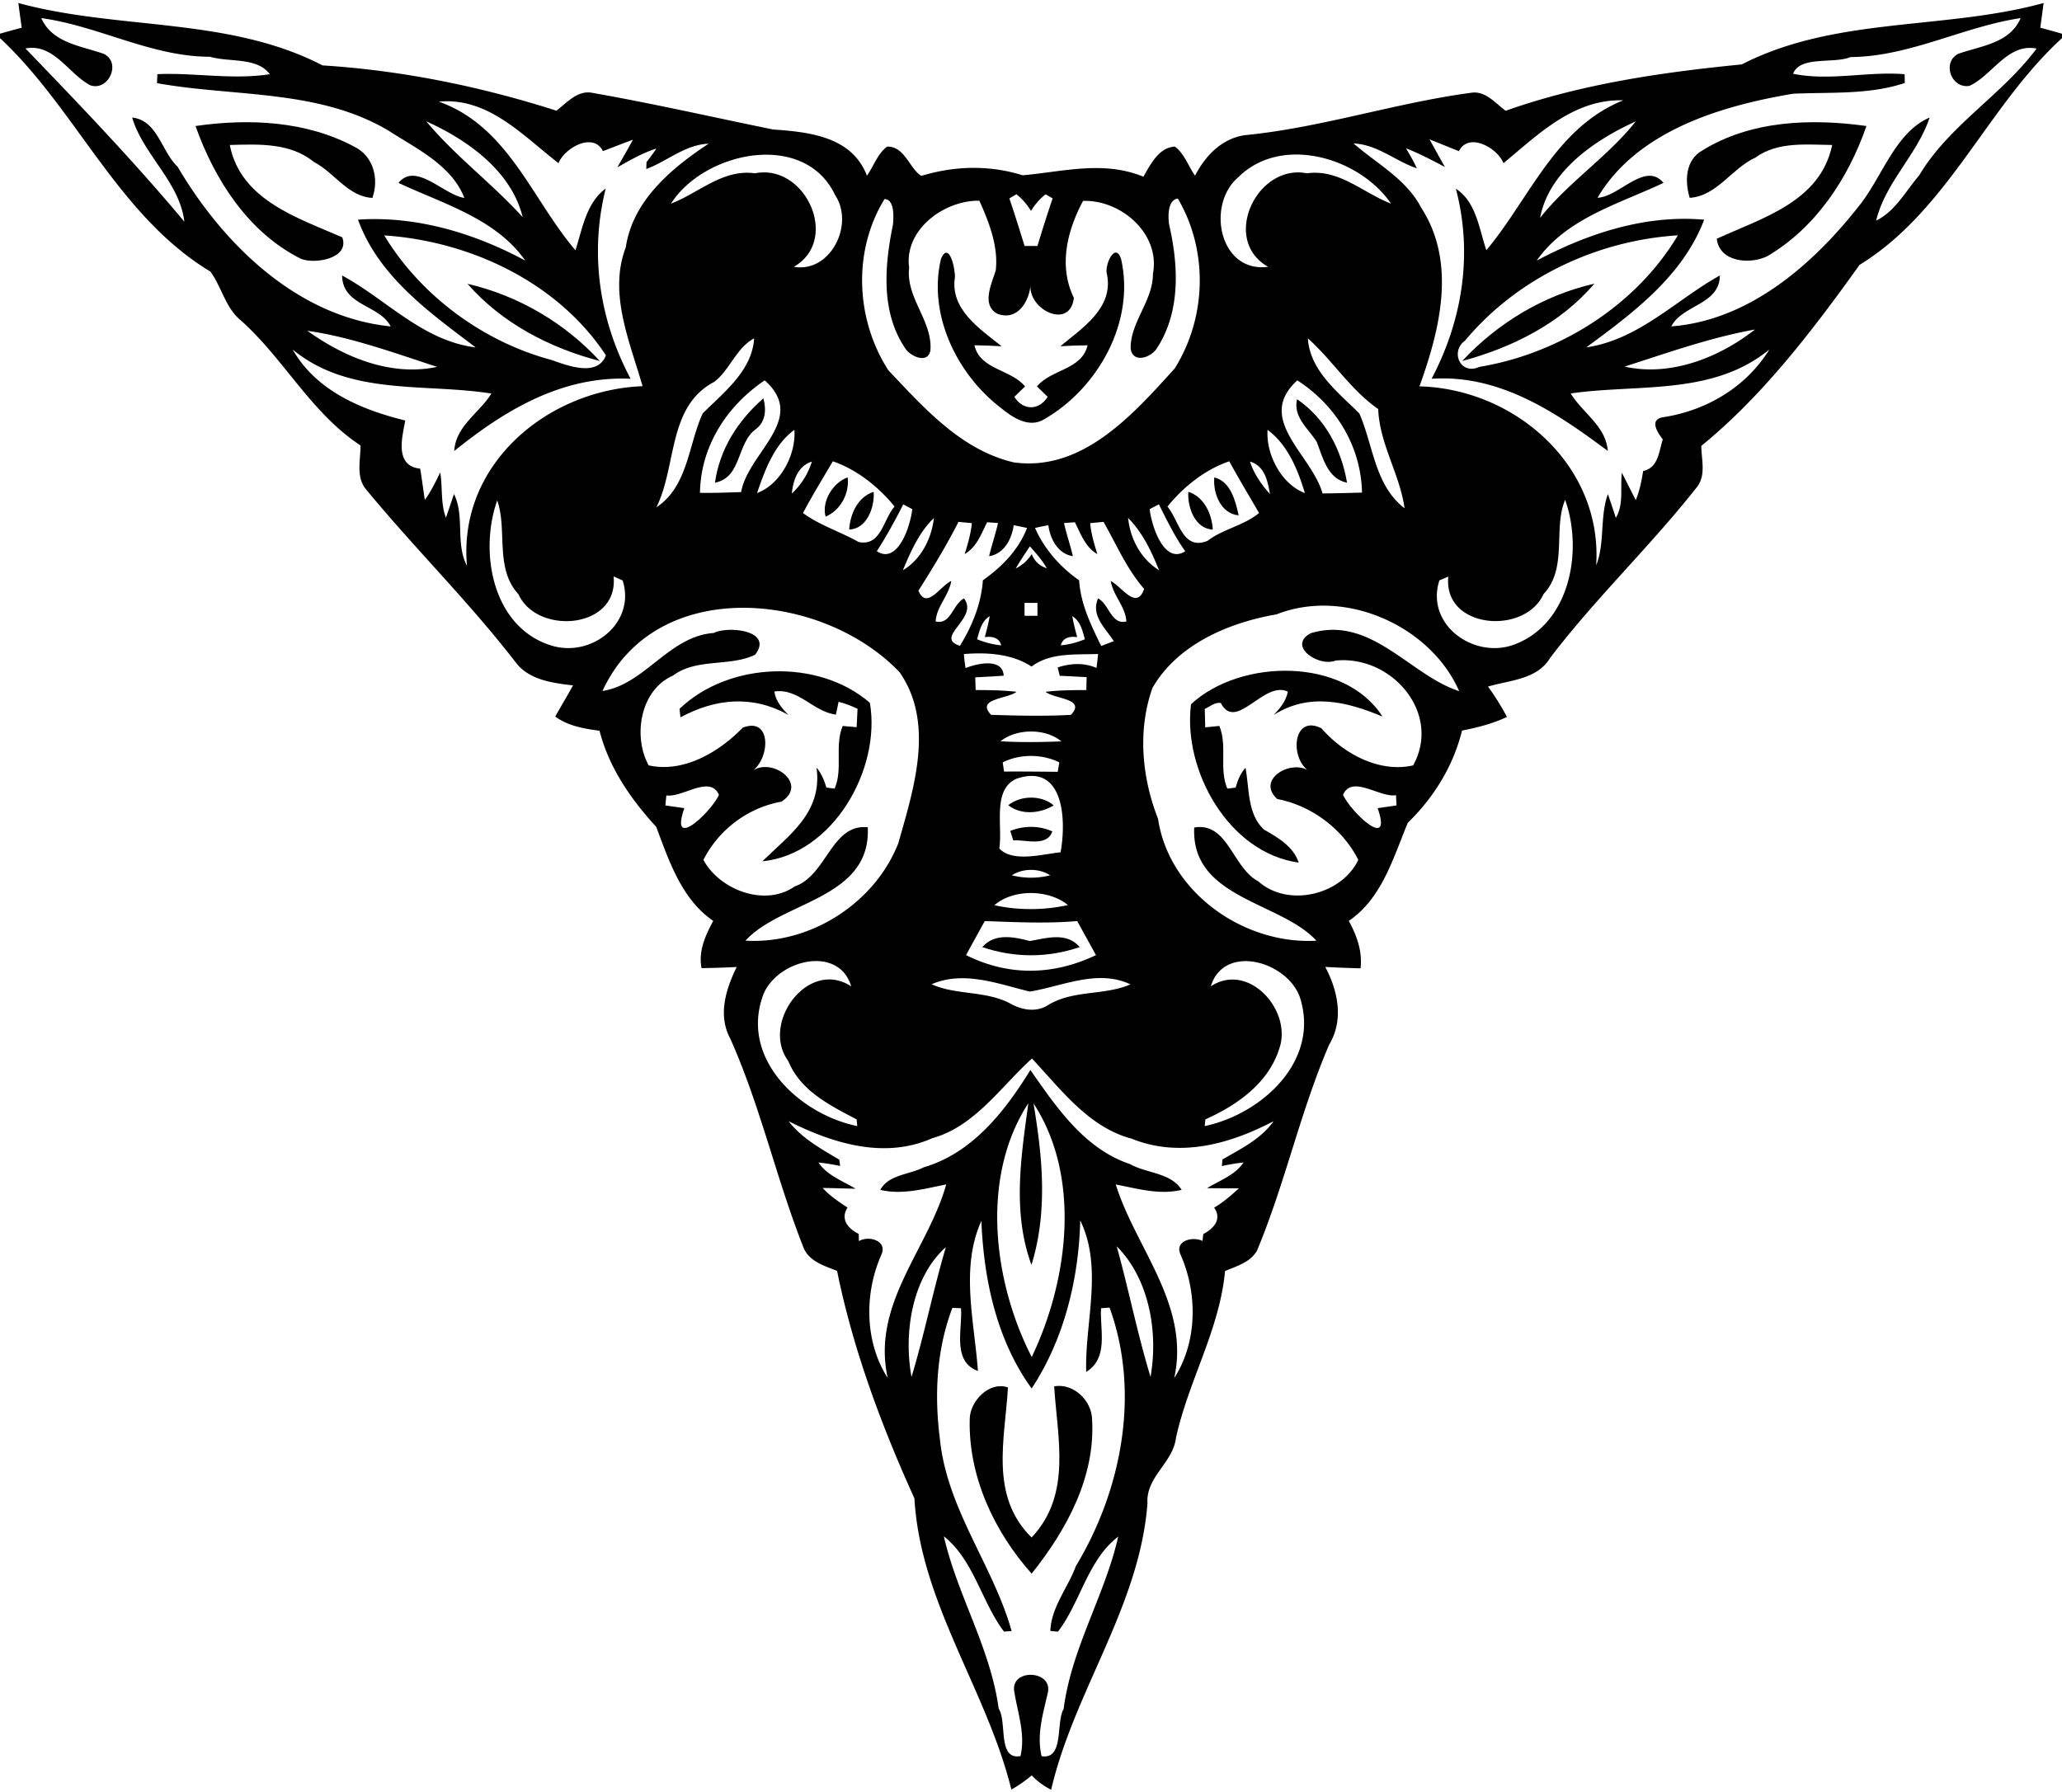 <svg xmlns="http://www.w3.org/2000/svg" width="719pt" height="625pt" viewBox="0 0 719 625"><path d="M6.4 1.05c34.89 9.52 73.26 4.75 106.08 21.76 27.5 1.71 55.18 7.35 81.53 15.79 3.77-2.85 7.5-7.35 12.74-6.18 21.06 3.7 41.93 8.48 62.88 12.75 12.51.86 27.44 2.44 32.66 16.1 2.38-3.31 3.7-7.68 7.03-10.13 6.13-.22 7.87 7.76 11.94 10.2 11.6-3.53 23.71-3.84 35.31-.21 14.08-1.23 28.15-5.25 42.13.5 2.47-4.29 5.42-10.27 10.98-10.49 3.33 2.46 4.65 6.82 7.03 10.13 3.53-6.93 9.3-12.92 17.28-14.12 26.7-2.6 52.36-11.23 78.93-14.79 5-.81 8.45 3.59 12.1 6.27 26.4-9.37 54.64-13.44 82.3-16.16C640.03 5.69 677.96 10.56 712.6 1.05c-.4 2.87-.76 5.74-1.18 8.6 2.48.69 5.07 1.38 7.58 2.11v1.54c-26.16 23.89-39.72 60.1-70.58 79.07-16.06 22.39-33.52 45.47-55.19 63.13.02 4.7 1.65 9.97-1.31 14.08-16.23 20.71-35.46 38.9-51.39 59.85-4.56 7.6-14.04 7.74-21.68 10.01 2.45 3.36 4.65 6.91 6.61 10.58-4.96 2.36-10.29 3.71-15.66 4.76-3.04 12.36-9.85 23.35-18.92 32.18-5.05 12.11-9.01 26.4-20.57 34.19 2.8 5.1 4.79 10.66 4.1 16.56-4.1-.13-8.21-.26-12.31-.5 4.46 8.38 6.53 18.51 1.36 27.12-10.05 23.32-15.36 48.39-25.15 71.81-2.31 4.08-7.11 5.42-11.15 7.13-1.87 20.42-12.8 38.37-17.11 58.19-1.02 8.67-10.52 13.59-9.94 22.74-2.66 35.88-25.6 65.56-33.58 99.96a24.098 24.098 0 01-6.77-4.99c-2.24 1.82-4.58 3.54-7.11 4.93-8.56-34.77-31.7-65-33.8-101.55-11.42-25.16-21.43-51.99-26.97-79.34-4.29-1.69-9.42-3.19-11.55-7.72-9.56-24.06-15.1-49.58-25.68-73.26-4.42-8.13-1.55-17.29 2.24-25-4.08.22-8.17.34-12.26.41-1.18-5.96 1.33-11.39 4.07-16.49-11-7.49-15.43-20.94-19.88-32.78-8.87-9.68-16.46-20.62-19.77-33.53-5.42-.7-10.94-1.66-15.45-4.94 2.05-3.63 4.19-7.22 6.21-10.87-7.11-.83-15.28-1.86-19.96-7.99-16.33-21.18-35.45-39.98-52.42-60.63-3.3-4.26-1.71-10.08-1.71-15.06-17.06-11.14-26.6-30.01-41.57-43.47-5.55-4.4-6.8-11.78-10.82-17.19C41.21 75.3 26.73 38.26 0 13.29v-1.54c2.52-.73 5.05-1.41 7.58-2.09-.41-2.87-.82-5.74-1.18-8.61m8 5.27c3.81 8.67 13.9 9.68 21.72 12.44 6.32 2.9 1.81 13.2-4.66 10.97C23.87 25.72 18.72 15 8.88 16.91c18.9 19.6 37.89 39.44 55.4 60.39-1.61-13.77-14.29-23.26-18.2-36.3 8.85.93 10.17 11.77 15.83 17.11 15.83 26.95 41.7 52.42 74.31 55.73-3.88-7.59-16.78-7.13-16.93-17.76 15.31 8.25 28.11 22.81 46.57 25.08-16.01-12.15-33.81-24.67-41.03-44.56 20.42-1.36 40.52 4.71 58.32 14.28-10.29-14.71-28.69-19.79-44.19-27.1 6.11-7.47 15.82 4.24 22.95 5.24-4.44-11.47-16.8-17.2-26.53-23.52-24.5-14.48-53.72-11.65-80.63-16.5.03-.79.1-2.36.13-3.14 13.04-.56 26.19 2.05 39.2.02-4.46-6.05-14.17-4.09-20.86-6.09-20.38.03-38.89-10.78-58.82-13.47M645.27 19.9c-5.84 2.44-17.61-.54-20.04 5.82 12.8 2.64 25.98-.92 38.89.17.02.76.05 2.28.07 3.04-12.46 4.19-26 3.15-38.97 3.76-25.18 4.22-54.44 12.98-68.18 36.28 7.63-.36 16.68-12.84 23-5.19-15.5 7.34-33.88 12.32-44.2 27.1 17.84-9.47 37.89-16.08 58.39-14.26-7.44 19.65-24.91 32.61-41.1 44.52 18.23-2.62 31.42-16.66 46.56-25.06-.02 10.19-13.1 10.2-16.91 17.75 27.53-2.13 49.97-22.08 66.15-42.92 7.58-9.9 12.23-24.92 23.92-29.92-4.27 12.9-15.41 22.52-18.65 35.94 6.69-3.24 10.3-10.32 14.99-15.74 10.42-17.53 28.94-28.06 40.94-44.24-10.06-2.02-15.43 9.33-23.36 12.98-6.34 1.14-9.78-8.17-3.92-11.17 7.86-2.78 17.95-3.62 21.73-12.45-20.03 3-38.76 13.46-59.31 13.59M153.03 35.45c24.23 8.64 32.44 34.09 47.63 51.83 2.42-7.54 3.72-16.46 10.55-21.54-5.69 22.64-2.25 45.81 8.68 66.36-23.88-1.13-43.96 11.01-61.5 25.19.52-8.79 8.78-13.25 12.95-20.04-23.22-3.71-49.49.97-69.27-15.34 8.24 14.49 24.09 21.01 39.24 24.74-.88 5.18-4.09 15.84 5.21 16.79.59 3.63 1.05 7.28 1.62 10.91 2.15-2.98 3.76-6.29 5.35-9.59.9 5.23.09 10.77 2 15.79.94-2.75 1.89-5.5 2.81-8.26 3.83 7.74.42 17.25 4.54 25.06-3.24-35.38 28.05-61.38 61.21-62.67-4.42-15.55-11.98-32.31-5.84-48.45 2.42-16.3 15.96-27.59 28.88-36.12-8.24.34-14.36 6.08-21.75 8.84.03-.61.07-1.81.09-2.41 1.2-1.54 2.35-3.11 3.44-4.73-4.82 1.52-9.22 4.07-13.6 6.54 1.81-3.2 3.67-6.37 5.42-9.61-3.51 1.25-6.96 2.65-10.45 3.96-3.33-6.7-13.34-1.21-15.49 4.2-12.21-9.38-24.46-23.11-41.72-21.45M524.25 56.9c-2.17-5.42-12.18-10.91-15.53-4.19-3.43-1.33-6.82-2.76-10.24-4.1 1.74 3.21 3.54 6.43 5.34 9.62-4.43-2.33-8.88-4.68-13.54-6.51 1.3 2.3 2.7 4.56 3.75 6.99-7.52-2.57-13.81-8.33-22.04-8.68 8.17 7.17 18.3 12.32 23.55 22.38 12.41 19.12 6.59 42.48-.59 62.33 33.33.88 63.91 27.65 61.62 62.45 3.13-7.97 1.21-16.93 4.09-24.86.95 2.74 1.88 5.5 2.76 8.27 2.86-4.72 1.46-10.52 2.12-15.71 1.64 3.16 3.19 6.36 4.85 9.52 1.32-3.25 2.02-6.7 2.56-10.14 5.38-1.2 5.45-6.82 6.86-11.02-1.76-2.3-4.82-6.77-.13-7.71 15.1-2.22 29.17-10.45 37.25-23.63-19.81 16.22-45.87 11.91-69.25 15.31 4.15 6.82 12.32 11.39 12.93 20.03-17.85-13.28-37.5-26.75-61.43-25.15 10.82-20.53 14.43-43.63 8.47-66.28 7.19 4.68 8.08 14.07 10.63 21.44 15.03-17.93 24.08-42.8 47.73-52.27-17.31-.53-29.7 11.98-41.76 21.91M148.64 42.31c10.01 12.06 23 21.71 33.61 33.42-3.9-16.03-19.18-26.92-33.61-33.42m388.38 33.66c9.91-12.5 23.56-21.27 33.36-33.64-14.34 6.5-30.28 17.39-33.36 33.64m-303.05-4.96c9.74-3.72 18.04-12.13 29.28-10.57 17.58-3.51 29.85 23.21 13.56 32.61 12.75 2.2 21.24-14.72 14.37-25.05-10.74-22.61-45.61-15.19-57.21 3.01m197.83-9.22c-11.35 9.65-6.58 33.5 10.38 31.26-16.57-9.35-3.96-36.08 13.57-32.61 11.24-1.57 19.54 6.85 29.28 10.57-10.98-16.08-38.16-24.17-53.23-9.22m-77.39 5.96c-.61.36-1.84 1.08-2.45 1.44a603.85 603.85 0 015.3 16.6h4.48c1.68-5.56 3.45-11.09 5.3-16.6-.61-.36-1.84-1.08-2.45-1.44-2 1.59-3.7 3.51-5.02 5.7h-.14a21.375 21.375 0 00-5.02-5.7m-46 1.69c-11.11 18.12-10.09 41.92 1.36 59.71 12.37 13.04 25.33 27.79 43.69 32.1 24.02 3.35 41.69-16.78 56.14-32.74 11.16-17.81 11.76-41.17 1.09-59.27-3.54.54-3.42 6-3.06 8.94 3.3 14.25 4.11 30.39-4.15 43.15-1.97 3.33-8.47 5.66-9.23.21-.15-9.18 7.85-16.71 7.76-26.05 2.69-14.01-11.19-25.88-24.36-25.42-5.51 10.3-8.64 22.72-3.2 33.79-1.27 11.32-16.11 4.2-15.11-4.72-.34 5.88-4.56 12.97-11.58 10.28-5.75-3.14-1.84-10.72-.54-15.18.93-8.4-2.36-16.72-5.72-24.24-12.22-.2-26.32 10.06-24.49 23.37-1.21 10.52 8.28 18.63 7.41 28.93-.96 4.58-6.51 2.11-8.46-.36-8.96-12.79-7.55-29.2-4.57-43.71.22-2.81.51-8.77-2.98-8.79M133.98 82.1c12.79 21.09 34.53 37.1 58.42 43.47 5.84 2.07 15.97 5.9 18.88-1.64-16.78-25.52-47.42-39.85-77.3-41.83m376.85 36.72c-5.24 3.74-1.66 12.17 5.01 9.13 27.93-4.62 54.6-21.39 69.22-45.87-28.25 1.75-56.05 14.88-74.23 36.74m-403.65-3.45c12.86 9.22 29.15 16.03 45.24 12.57-14.29-4.63-30.12-10.46-45.24-12.57m459.3 12.48c15.97 3.59 32.98-3.11 45.45-12.93-15.39 2.74-30.86 8.25-45.45 12.93m-317.34 5.27c-16.39 8.55-13.05 29.13-20.25 43.79 11.04-7.28 11.12-21.86 16.13-32.74 7.36-7.33 17.24-14.9 17.94-26.17-6.22 3.33-8.38 10.83-13.82 15.12M456.04 118c.7 11.27 10.58 18.84 17.94 26.17 4.87 11.07 5.35 25.07 15.77 33.08-1.6-11.78-8.72-22.39-9.18-34.6-9.68-6.72-15.97-17.03-24.53-24.65m-211.97 53.87c4.78.09 9.55-.11 14.34-.26 2.53-13.95 23.36-25.52 8.23-38.96-13.18 8.89-22.3 22.92-22.57 39.22m208.29-39.22c-14.87 13.52 5 25.8 8.8 39.44 4.59-.05 9.16-.18 13.76-.3-.36-16.26-9.13-30.48-22.56-39.14m-188.38 39.28c8.18-2.96 13.64-13.49 13.02-22.02-7.05 5.09-10.29 14.1-13.02 22.02m178.01-22.02c-.61 8.54 4.86 19.01 13.01 22.04-2.43-8.08-6.03-16.93-13.01-22.04M276.1 172.13c3.27-3.06 5.67-6.88 7-11.15-4.92 1.54-6.53 6.52-7 11.15m14.3-11.25c-3.52 5.98-7.15 11.9-10.41 18.03 5.92 4.36 13.03 6.5 19.37 10.1 7.88 1.67 8.57-7.89 12.58-12.35-5.52-6.79-13.09-12.89-21.54-15.78m116.68 15.8c4.15 4.93 5.24 15.44 13.98 11.94 5.45-4.18 12.6-5.29 17.96-9.71-3.48-6-7.06-11.95-10.39-18.03-8.46 2.87-16.07 8.97-21.55 15.8m28.78-15.7c1.38 4.27 3.96 8 6.96 11.32-.79-4.66-1.89-9.85-6.96-11.32m-262.49 13.55c-6.49 18.38-1.46 44.82 19.49 50.78 13.95 3.83 28.89-8.38 24.24-22.89-1.05-.47-2.1-.93-3.15-1.39 1.82 18.33-26.65 20.63-33.18 6.2-8.36-9.07-3.78-22.56-7.4-32.7m364.83 32.66c-6.5 14.43-35.03 12.17-33.19-6.1-1.04.43-2.08.87-3.11 1.32-4.93 15.23 11.71 27.46 25.82 22.48 19.71-7.11 24.37-32.71 18.03-50.56-4.28 9.97 1 23.82-7.55 32.86M314.95 175.9c-2.81 5.59-5.84 11.08-9.21 16.35 7.39 4.76 11.77-9.02 12.36-14.69-1.05-.56-2.1-1.11-3.15-1.66m85.93 1.67c.63 5.69 4.97 19.43 12.41 14.68-3.66-5.11-6.39-10.78-9.2-16.37-1.07.56-2.14 1.12-3.21 1.69m-86.06 21.31c6.36-3.79 10.01-11.03 10.83-18.24-5.17 4.98-8.09 11.74-10.83 18.24m78.53-18.26c.76 7.34 4.44 14.27 10.81 18.26-2.64-6.55-5.77-13.2-10.81-18.26m-59.14 1.39c-4.2 8.26-9.01 16.18-13.96 23.98 2.87 6.92 7.71-1.79 11.45-3.37-.84 5.11-5.14 8.91-5.46 14.11 5.34 1.27 5.92-5.95 9.87-8.03 5.44 6.83-10.74 13.62-1.37 16.52 4.24-6.94 7.42-14.67 7.98-22.85 6.6-4.67 12.42-10.54 15.4-18.23-1.55-.37-3.11-.66-4.66-.98-.65 4.82-3.33 9.98-8.57 10.81.92-3.89 2.24-7.66 3.1-11.56-1.27-.1-2.54-.19-3.8-.28-2.02 4.04-3.68 8.76-7.82 11.09 1.11-3.52 2.14-7.09 2.51-10.77-1.56-.16-3.12-.3-4.67-.44m36.8.4c.86 3.9 2.18 7.67 3.1 11.56-5.24-.83-7.93-5.99-8.56-10.81-1.56.31-3.11.6-4.65.96 3.26 7.39 8.78 13.65 15.38 18.26.5 8.19 4.13 15.66 7.7 22.9 1.46-.56 2.92-1.12 4.39-1.68-2.9-4.51-8.1-8.95-5.48-14.91 3.95 2.09 4.52 9.31 9.87 8.04-.32-5.2-4.62-9-5.46-14.11 3.89 1.99 8.97 10.38 11.65 2.76-6.03-6.91-9.66-15.46-14.15-23.37-1.57.14-3.13.28-4.68.44.36 3.68 1.4 7.25 2.51 10.77-4.15-2.33-5.8-7.05-7.82-11.09-1.27.09-2.54.18-3.8.28m-11.89 8.11c-1.7 2.54-3.41 5.08-4.94 7.72 2.3-1.12 4.2-2.86 5.58-5.02.9 2.45 2.75 4.17 5.24 4.95-1.57-2.83-3.78-5.23-5.88-7.65m-1.87 19.73c-.01 1.5-.01 3 0 4.5 1.49.01 3 .01 4.5 0v-4.5c-1.5-.01-3.01-.01-4.5 0m-147.17 30.72c14.77-2.25 23.13-19.09 38.81-20.23 5.2-2.55 20.91-.84 14.41 7.59-8.83 4.29-20.4 1.07-28.69 7.31-11.46 5.04-13.95 21.24-8.43 31.27 12.15 2.69 24.42-4.52 32.82-13.15 10.35-3.97 9.48 11.27 3.01 15.29 6.99-5.33 20.12 4.27 10.48 10.51-11.7 2.12-21.84 9.71-27.22 20.32 5.62 10.46 21.51 16.54 31.83 9.25 11.2-3.83 12.77-21.92 25.48-20.63 1.21 25.09-30.06 25.72-42.64 39.54 22.53 1.35 44.99-12.93 53.28-33.94 5.38-19.02 12.83-41.8.47-59.66-26.95-28.28-85.08-33.83-103.61 6.53m235.05-26.72c-16.61 2.85-34.55 10.46-43.27 25.64-5.25 14.74-3.72 31.25 1.94 45.67 3.84 25.7 29.98 43.96 55.22 42.5-12.58-13.68-43.76-14.67-42.61-39.47 11.76-1.99 13.34 14.04 22.3 18.73 10.42 9.35 29.14 4.77 34.91-7.46-5.4-10.72-16.24-18.91-28.24-21.21-7.71-6.95 5.38-14.33 11.46-9.5-7.26-4.06-6.29-20.34 3.96-15.14 7.77 8.92 20.2 15.58 31.95 12.91 10.05-18.23-7.51-38.55-27.08-36.55-5.83 2.34-16.99-5.11-8.59-9.56 20.98-6.28 34.55 14.68 51.72 20.22-10.05-22.92-40.02-36.13-63.67-26.78m-104.42 8.69c2.68 1.1 5.5 1.85 8.39 2.11-.61-2.6-3.07-3.23-5.72-2.86.68-2.41 1.28-4.84 1.73-7.31-2.87 1.74-3.57 5.07-4.4 8.06m33.18-8.06c.44 2.47 1.04 4.9 1.73 7.31-2.77-.37-5.07.26-5.72 2.86 2.89-.26 5.7-1.01 8.39-2.11-.84-2.99-1.53-6.32-4.4-8.06M336.1 228.1c.12 1.63.32 3.26.58 4.88 4.11-1.6 12.94-3.64 13.3 2.66-3.3.25-6.64.4-9.92.58.05 1.48.09 2.95.15 4.43 4.75.01 9.5.07 14.24.61-3.08 2.54-14.31 2.3-8.87 8.03 8.99.3 18.85.53 27.84.01 5.47-5.73-5.78-5.49-8.86-8.04 4.72-.54 9.48-.6 14.24-.6.03-1.51.06-3.02.1-4.52-3.12-.14-6.28-.35-9.38-.45l-.72-2.92c4.38-1.46 9.25-1.75 13.54.19.21-1.63.4-3.26.55-4.89-7.72.31-16.68-.58-23.2 4.39-6.91-4.52-15.6-5-23.59-4.36m12.78 30.42c7.06.41 14.14.31 21.2.03-5.5-4.61-15.63-4.55-21.2-.03m.76 7.36c.12.8.35 2.4.46 3.2 6.24-.04 12.47.02 18.72.09.14-.82.41-2.47.55-3.3-6-2.97-13.75-3-19.73.01m4.83 5.69c-8.58 3.76-4.77 16.61-6.03 24.32 4.69 5.05 15.36 1.92 21.37 1.35 2.02-10.93 1.35-31.29-15.34-25.67m-122.12 5.83c-.12 1.16-.23 2.33-.33 3.49 2.2.32 4.41.64 6.61.95-5.38 15.41 9.56 1.11 12.06-4.67-3.18-7.05-12.67 1.08-18.34.23m235.96-.23c2.51 5.78 17.43 20.08 12.06 4.67 2.19-.31 4.38-.63 6.59-.95-.07-1.2-.13-2.39-.19-3.58-5.52 1.03-15.36-7.25-18.46-.14m-115.49 28.09c4.37 1.11 8.99 1.11 13.36 0-3.87-2.52-9.49-2.52-13.36 0m-6.09 10.43c8.38 1.84 17.29 1.79 25.67-.05-6.74-5.52-19.06-5.69-25.67.05m-3.35 5.53c-2.17 3.96-4.37 7.9-6.53 11.87 14.87 7.42 30.4 7.1 45.31.01-2.17-3.97-4.38-7.91-6.54-11.88-10.74.92-21.5.37-32.24 0m-77.63 26.83c-7.16 21.75 13.33 40.6 33.18 44.67l-.24-2.34c-9.32-4.9-19.56-9.93-23.8-20.31-9.75-13.15 6.86-35.93 21.92-26.09-4.48-15.05-27.21-8.91-31.06 4.07m156.45-4.07c12.74-8.42 27.51 7.37 24.27 20.38-3.39 12.81-14.62 20.85-26.16 26.02l-.24 2.34c19.43-4.09 39.38-21.89 33.65-43.36-3.15-13.67-26.79-20.99-31.52-5.38m-97.36-.73c8.56 3.86 18.7 2.19 27.22 6.61 4.16 2.42 9.31 3.36 13.56.56 8.74-5.25 19.52-3.18 28.55-7.13-11.41-5.41-23.69.65-35.08 2.52-11.08-2.67-22.98-7.41-34.25-2.56m.25 53.69c-16.74 7.45-34.73 1.79-50.12-5.93 4.61 5.98 11.33 9.63 17.7 13.43.07.55.21 1.64.27 2.19-2.49-.52-5.01-.96-7.54-1.21 3.04 4.55 8.46 6.41 12.93 9.14-3.83-.07-7.65-.21-11.47-.27 2.48 2.77 5.6 4.81 8.68 6.85-2.62 4.03.18 7.38 3.9 9.18.01.83.03 1.67.05 2.51 3.53-2.06 9.98-.11 7.87 4.69-6.02 13.49-5.91 30.48 2.2 43.07-5.79-25.72 14.06-44.89 20.38-67.52-7.57 1.46-15.21 3.74-22.98 1.89 2.97-5.41 10.15-5.25 15.14-7.87 16.95-4.94 28.32-19.55 37.19-33.93 9.12 13.05 18.89 27.52 34.75 32.81 5.78 3.29 14.23 2.95 18 8.99-7.77 1.85-15.41-.43-22.98-1.88 6.95 22.28 25.98 41.95 20.39 67.52 8.13-12.63 8.18-29.57 2.19-43.09-2.12-4.81 4.21-6.41 7.67-4.74.08-.81.18-1.61.27-2.41 3.68-1.9 6.59-5.2 3.79-9.2 3.18-1.85 5.94-4.29 8.66-6.75-3.71.01-7.42 0-11.12-.05 4.38-2.72 9.71-4.47 12.69-8.94-2.54.25-5.05.7-7.54 1.24l.2-2.29c6.43-3.76 13.37-7.06 17.81-13.34-15.22 7.95-32.67 12.87-49.49 6.07-14.95-3.96-24.63-17.17-34.73-27.94-10.66 9.55-19.88 23.68-34.76 27.78m34.67 76.32c12.79-26.79 17.37-62.76.62-88.46 3.13 18.67 5.03 37.75-.71 56.33-6.75-18.46-3.62-37.65-1.09-56.38-16.75 25.72-12.33 62.1 1.18 88.51m-17.55-47.51c-7.43 16.39-2.42 35.17-1.21 52.36-9.11-3.3-5.35-14.62-5.9-21.86-.75-.04-2.25-.11-3.01-.14-5.54 14.65-6.33 30.34-4.34 45.8 2.49 24.48 18.57 44.03 25 66.91-.66.05-1.99.14-2.65.19-7.91-10.43-10.47-24.87-20.98-33.22 4.7 20.59 16.23 38.82 19.11 60.05 3.02 4.73-.49 18.02 7.61 16.59 1.84-7.85-1.14-15.43-2.25-23.07-.55-7.46 13.19-6.8 11.84.69-1.64 7.37-4.05 14.82-2.22 22.42 7.93 1.26 4.91-11.8 7.68-16.49 2.74-21.26 14.36-39.53 19.03-60.09-10.64 8.14-13.09 22.75-21 33.14l-2.67-.24c.31-8.34 6.13-15.03 8.9-22.61 16.02-26.55 22.54-60.45 11.76-90.15-.74.05-2.23.16-2.97.21-.45 7.58 2.73 17.33-5.18 22.21-.55-17.1 5.98-36.22-2.08-52.83-.52 20.46-5.61 41.36-16.94 58.6-12.19-16.77-16.73-38.04-17.53-58.47m-24.36 54.45c4.5-14.87 7.53-30.27 11.97-45.26-11.76 10.5-14.82 29.81-11.97 45.26m71.54-45.56c4.2 15.13 7.24 30.62 11.8 45.53 2.75-15.66-.48-34.22-11.8-45.53z"/><path d="M68.17 43.95c18.63-2.71 38.71-1.77 55.52 7.29 6.54 3.27 8.52 11.13 6.16 17.78-8.51-.43-13.3-8.9-20.4-12.53-8.25-6.78-19.31-6.2-29.33-5.93 3.81 19.3 23.68 25.37 39.23 32.22 2.67 7.28-9.42 9.5-14.43 7.47-18.28-9.13-30.07-27.48-36.75-46.3zM593.53 52.51c16.87-10.52 38.04-11.27 57.28-8.56-6.33 18.27-17.69 35.5-34.62 45.43-6.04 2.92-16.6 2.09-17.58-6.11 15.88-7.31 36.11-12.87 40.26-32.71-9.07-.09-18.96-1.27-26.81 4.42-8.22 3.74-13.37 13.4-22.88 14.02-1.75-5.78-1.54-13.18 4.35-16.49zM328.13 90.19c2.74-6.17 4.95 3.19 4.84 6.53-1.74 11.19 8.7 17.96 16.28 24.04-3.15-.2-6.33-.3-9.48-.35 2 8.61 12.69 8.31 17.65 14.36-1.24 1.21-2.49 2.41-3.73 3.62 3.01 4.86 8.61 4.86 11.62 0-1.25-1.21-2.5-2.41-3.73-3.62 4.96-6.05 15.64-5.75 17.65-14.35-3.18.04-6.33.14-9.49.32 7.65-6.35 18.53-13.28 16.28-24.9-1.11-3.12 2.77-11.7 4.87-5.62 5.04 21.78-7.85 45.08-26.77 55.99-5.35 3.28-11.14-.66-15.27-4.06-15.37-11.85-25.35-32.65-20.72-51.96zM163.01 98.97c17.67 4.1 33.88 13.58 46.14 26.93-17.45-4.53-34.17-13.21-46.14-26.93zM509.85 125.9c12.29-13.2 28.42-22.96 46.06-26.96-11.71 13.85-28.77 22.33-46.06 26.96zM249.3 168.34c1.66-11.83 8.04-21.66 16.88-29.42 1.07 3.78.83 8.1-2.54 10.67-6.88 4.89-4.85 16.88-14.34 18.75zM452.27 139.22c9.8 6.65 15.48 17.55 17.43 29.12-6.88-1.37-8.43-8.83-10.63-14.37-3.03-4.65-8.23-8.6-6.8-14.75zM287.88 180.19c-1.46-5.4 2.57-11.89 7.7-13.71.66 5.61-2.46 11.45-7.7 13.71zM423.42 166.48c5.74 1.49 7.37 8.17 8.48 13.24-6.19-.52-9.01-7.73-8.48-13.24zM296.11 184.68c.31-5.43 3.02-11.42 8.53-13.16.37 5.35-2.32 12.93-8.53 13.16zM414.36 171.52c5.51 1.74 8.22 7.73 8.53 13.16-6.21-.23-8.9-7.81-8.53-13.16zM236.94 247.21c17.19-16.51 48.46-17.64 66.38-2.1 3.98 23.19-12.9 52.84-37.5 55.27 9.49-9.29 21.03-17.07 18.9-32.68 1.71 2.01 2.68 4.48 3.46 6.97l2.85.36c2.98-6.93-.1-14.85 2.8-21.85 1.62.14 3.25.29 4.88.42.08-1.61.23-4.81.31-6.41-2.13-1-4.33-1.88-6.61-2.43-.32 1.48-.63 2.97-.94 4.46-7.9-1-13.01-9.29-21.46-8.06.44 3.31 2.65 5.85 4.88 8.17-12.43-7.02-25.47-5.76-37.62.85-.08-.75-.25-2.23-.33-2.97zM415.3 245.59c17.31-16.01 53.56-16.44 66.76 4.3-12.43-5.21-25.54-8.42-37.9-.57 2.2-2.32 4.32-4.89 4.9-8.13-8.4-3.96-18.05 14.22-23.38 3.99-2.09-.39-3.8 1.28-5.59 2.06l.16 6.41c1.64-.15 3.28-.32 4.93-.48 2.87 7.02-.18 14.92 2.78 21.86l2.88-.36c.71-2.5 1.69-4.97 3.45-6.92 1.39 7.21.56 16.08 6.42 21.54 4.85 2.79 10.26 5.86 12.13 11.53-24.37-3.33-40.47-32.15-37.54-55.23zM351.57 280.81c4.31-3.47 11.61-3.6 15.84.07-4.72 2.86-11.35 3.48-15.84-.07zM352.28 289.77c4.73-1.87 9.98-1.92 14.65.17-1.81 5.53-9.45 2.82-13.62 3.14-.35-1.1-.69-2.21-1.03-3.31zM342.51 330.3c4.3-5 11.09-3.56 16.62-2.12 5.79-1.04 12.84-3.23 17.36 2.12-11.23 3.8-22.75 3.8-33.98 0zM338.13 495.09c-.04-6.37 6.78-13.51 13.33-11.23-.99 17.81-6.55 37.82 8.25 52.34 14.12-14.98 8.97-34.75 7.87-52.73 6.8-1.18 13.14 5.02 13.23 11.68 1.14 20.01-8.93 38.46-21.09 53.65-13.07-14.66-22.04-33.86-21.59-53.71z"/></svg>